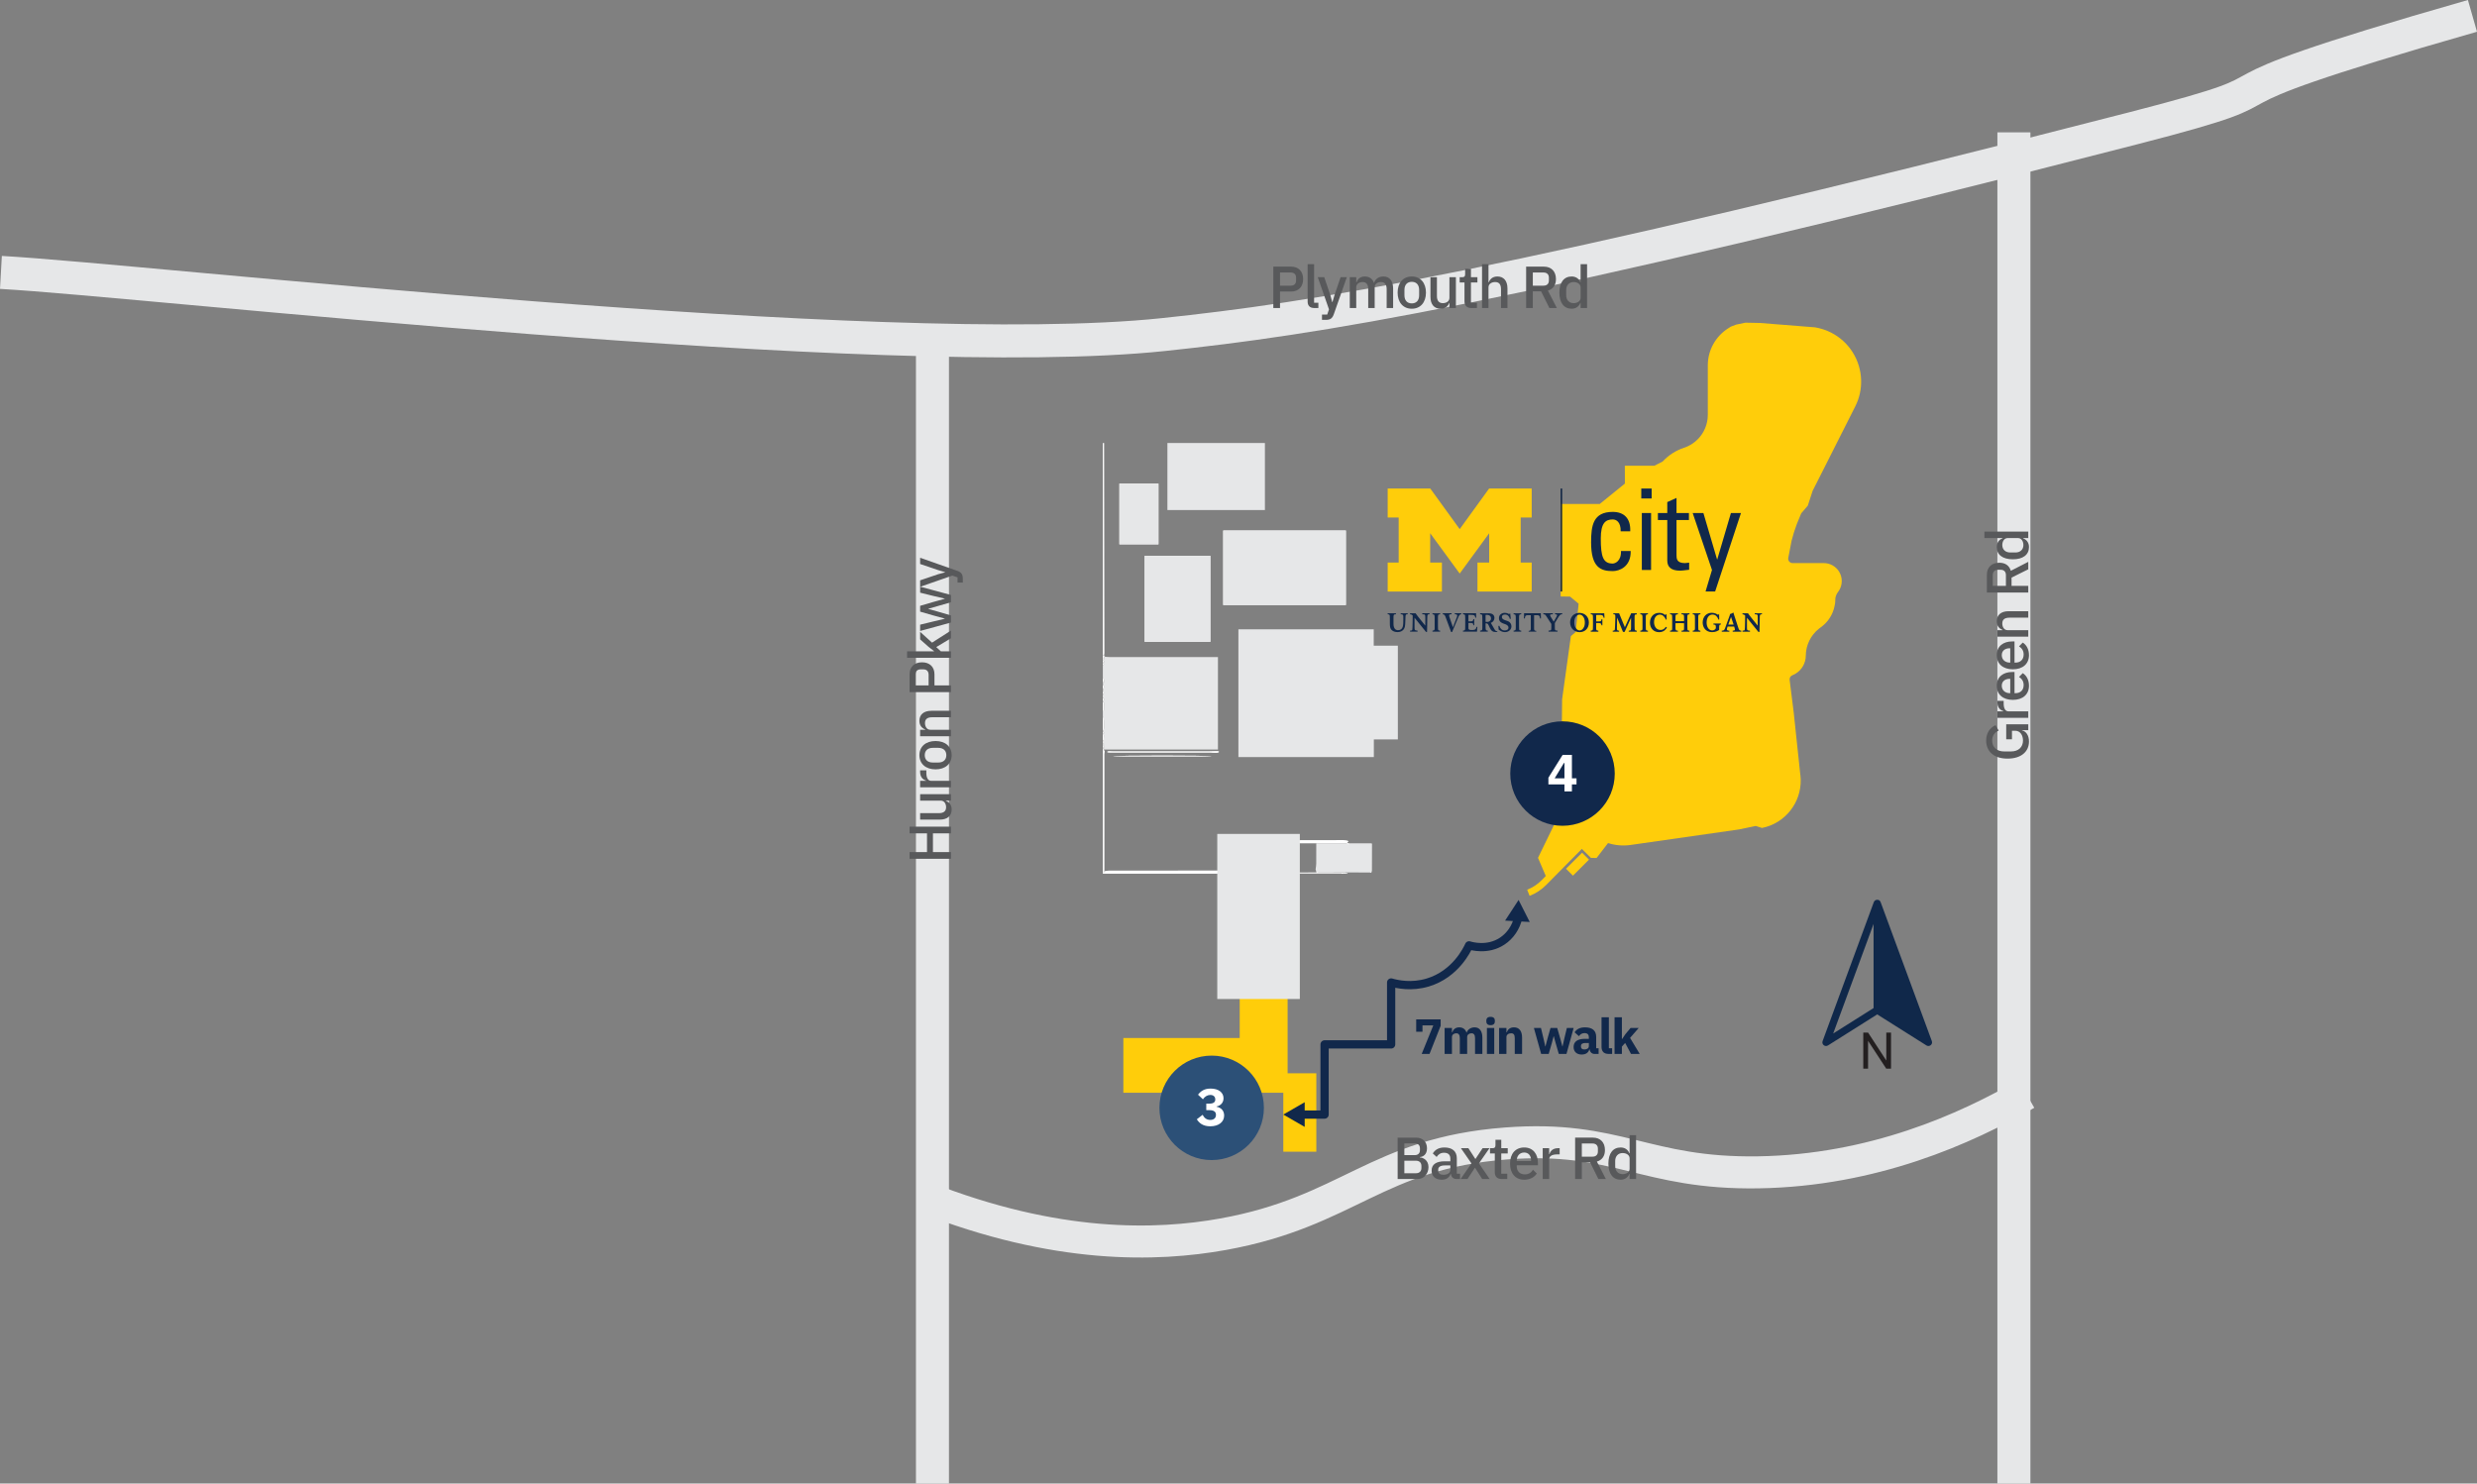 <?xml version="1.0" encoding="UTF-8"?>
<svg xmlns="http://www.w3.org/2000/svg" id="Layer_2" data-name="Layer 2" viewBox="0 0 2004.423 1200.659">
  <rect x="0" y="0" width="2004.423" height="1200.659" fill="#808080" stroke="none"/>
  <g id="Layer_1-2" data-name="Layer 1">
    <g>
      <g>
        <rect x="741.199" y="264.081" width="26.721" height="936.578" style="fill: #e6e7e8;"></rect>
        <rect x="1616.316" y="107.094" width="26.721" height="1093.565" style="fill: #e6e7e8;"></rect>
        <path d="m.749,220.473c120.183,6.75,713.754,74.359,940.858,50.289,118.657-12.576,274.577-35.597,784.933-167.007,162.571-41.86,8.297-14.858,274.209-90.909" style="fill: none; stroke: #e6e7e8; stroke-miterlimit: 10; stroke-width: 26.721px;"></path>
        <path d="m747.879,968.851c107.067,42.218,188.173,39.7,241.796,30.061,101.528-18.249,123.886-65.5,229.235-73.483,90.141-6.831,111.93,24.872,204.113,23.381,92.529-1.497,167.441-35.006,216.674-63.463" style="fill: none; stroke: #e6e7e8; stroke-miterlimit: 10; stroke-width: 25.909px;"></path>
        <polygon points="909.041 884.4 1041.949 884.4 1041.949 734.878 1003.184 734.878 1003.184 840.097 909.041 840.097 909.041 884.4" style="fill: #ffcd0a;"></polygon>
        <rect x="1038.471" y="868.646" width="26.721" height="63.463" style="fill: #ffcd0a;"></rect>
        <g>
          <path d="m1089.111,429.362h-99.263v60.321h99.263v-60.321Zm-162.833,90.074h53.177v-69.59h-53.177v69.59Zm11.158-78.909v-49.109h-31.615v49.109h31.615Zm48.905,168.134c.006-.127.012-.255.017-.382-.435-.111-.871-.324-1.304-.316-2.443.044-4.885.208-7.328.21-25.656.017-51.312.012-76.968.004-1.017-0-2.034-.14-3.051-.136-.541.002-1.081.176-1.621.272l.019.468c.544.057,1.087.164,1.631.164,27.321.008,54.642.006,81.962.016.716 0,1.437.232,2.145.186,1.504-.097,3.099.412,4.497-.485Zm-85.59,3.453h79.657c-1.154-.8-78.485-.803-79.657,0Z" style="fill: #fff;"></path>
          <path d="m1131.158,598.443h-19.424v14.281h-109.602v-103.403h109.511v13.254h19.514v75.868Z" style="fill: #e6e7e8;"></path>
          <path d="m894.209,531.578c1.323.075,2.646.214,3.969.215,28.646.013,57.291.01,85.937.01h1.473v74.775c-.203.02-.443.065-.683.065-30.396.003-60.792.002-91.188 0-.17-0-.34-.019-.511-.029-.077-.157-.154-.314-.231-.471-0.0 0.0 0-.004 0-.004-.008-.077-.016-.154-.025-.231.161-.09.465-.185.462-.271-.033-1.022-.111-2.043-.18-3.056-.003-.187-.003-.382-.003-.578-.049-.857-.097-1.714-.146-2.57l.032-.036c.075-1.348.188-2.696.201-4.044.004-.407-.274-.816-.424-1.226-.001-.001-.013-.048-.013-.048.764-.662.824-1.299-.069-1.901l-.036-.012-.031-.025c.035-.238.069-.475.104-.713v-.066c.202-.739.553-1.474.575-2.219.057-1.925-.002-3.855-.074-5.78-.035-.925-.18-1.85-.338-2.764-.025-.147-.38-.237-.583-.353,0-1.538,0-3.076,0-4.614,1.094.062.872-.808.899-1.385.081-1.748.111-3.499.095-5.249-.004-.385-.279-.768-.428-1.149.001.003-.059-.082-.059-.082-.064.023-.127.046-.191.069l.032-.025c.11-.203.221-.405.331-.608l.036-.061c.308-.83.585-1.656-.307-2.328l-.092-.054.031-.025c.11-.202.22-.404.33-.606l.037-.061c-.097-.787-.195-1.575-.293-2.362-.001-0-0-.066-0-.066.791-.661.457-1.322-0-1.984-.001-0-0-.067-0-.067-0-.323-0-.646-0-.969v-.066c0-.32.001-.639.001-.959v-.066c.612-1.072.729-2.149.037-3.235l-.036-.031v-.066c-.035-.238-.07-.476-.105-.714-.001 0.0.03-.026.03-.026.094-.159.188-.318.282-.477l.028-.083.099-.053c.59-1.507.217-2.947-.324-4.368-.02-.052-.282-.011-.431-.014,0-3.417,0-6.835,0-10.252.095.019.19.038.285.057.951-.37.669-1.004.351-1.645-0.0 0-.01-.044-.01-.044l.028-.083.033-.009c.44-.761.742-1.511-.182-2.157.159-.242.317-.485.476-.727.001-.427.001-.855.002-1.282.01-.088.021-.176.031-.264.256-.159.511-.318.767-.478Z" style="fill: #e6e7e8;"></path>
          <path d="m1023.576,358.537v54.264h-78.894v-54.264h78.894Z" style="fill: #e6e7e8;"></path>
          <path d="m893.708,705.068c1.296-.171,2.592-.49,3.889-.491,47.5-.026,94.999-.021,142.499-.022.752,0,1.477.102,2.058-.674.198-.265.97-.082,1.475-.14.307-.035.606-.139.908-.211.281,1.021.561,2.043.842,3.064l-.799.012c-.342.171-.683.342-1.025.513h-151.128c0-.256,0-.513,0-.769,1.064.21.874-.834,1.281-1.282Z" style="fill: #fff;"></path>
          <path d="m893.452,358.537c.085,56.661.172,113.322.245,169.982.001.582-.16,1.164-.245,1.745-.342.085-.683.171-1.025.256,0-57.328,0-114.656,0-171.984.342-0.0.683-0,1.025-0Z" style="fill: #fff;"></path>
          <path d="m893.708,705.068c-.406.448-.217,1.491-1.281,1.282,0-33.406,0-66.811,0-100.217.183.003.366.006.548.009.077.157.154.314.23.472.265.492.53.984.782,1.452-.091.822-.268,1.683-.268,2.543-.014,29.538-.012,59.076-.012,88.615v5.845Z" style="fill: #fff;"></path>
          <path d="m1089.15,707.119h-41.752c-.171-.171-.342-.342-.512-.513 0-.157 0-.313 0-.47.512 0,1.024 0,1.537 0.0.343.157.685.449,1.028.45,11.866.024,23.732.024,35.598-0.0.343-.001.685-.293,1.028-.45h1.281c.341.9.681.393,1.022,0,.087-0.0.174-0.0.262-0.0.094.068.189.135.283.203.08-.001.155.017.226.053 0.0.242 0.0.484 0.0.727Z" style="fill: #fff;"></path>
          <path d="m892.428,580.245c.203.116.557.206.583.353.158.914.303,1.838.338,2.764.072,1.926.131,3.856.074,5.78-.022.745-.374,1.48-.576,2.219-.14-.032-.28-.063-.419-.095,0-3.674,0-7.348,0-11.021Z" style="fill: #fff;"></path>
          <path d="m892.992,567.847c.15.384.425.766.428,1.152.016,1.749-.013,3.501-.095,5.249-.027.577.196,1.446-.899,1.385v-7.177h.256c.103-.203.206-.406.309-.608Z" style="fill: #fff;"></path>
          <path d="m892.428,530.521c.342-.085.683-.171,1.025-.256h0c-.003.597-.007,1.194-.01,1.791-.01.088-.021.176-.031.264-.521.427-.755.854-.002,1.282-.159.242-.317.485-.477.723-.169-.246-.337-.487-.504-.728,0-1.025,0-2.05,0-3.076Z" style="fill: #fff;"></path>
          <path d="m892.894,594.129c.149.408.427.818.423,1.225-.012,1.349-.126,2.696-.202,4.045-.145-.062-.288-.124-.431-.186h-.256c0-1.709,0-3.417,0-5.126.155.014.311.028.466.043Z" style="fill: #fff;"></path>
          <path d="m892.428,533.597c.167.241.335.482.504.728.926.651.624,1.4.184,2.161-.23-.194-.458-.389-.687-.583,0-.769,0-1.538,0-2.307Z" style="fill: #fff;"></path>
          <path d="m893.236,602.573c.066,1.021.145,2.042.177,3.064.003.085-.301.18-.462.271-.004-.352-.007-.704-.011-1.056-.171-.256-.341-.513-.512-.769,0-.171,0-.342,0-.513.085-.085.171-.171.256-.256.184-.247.368-.494.552-.741Z" style="fill: #fff;"></path>
          <path d="m892.428,548.463c.149.003.412-.038.431.014.541,1.421.914,2.861.329,4.36-.165-.267-.334-.526-.504-.785-.085-.171-.171-.342-.256-.513,0-.085,0-.171,0-.256v-.769c0-.683,0-1.367,0-2.05Z" style="fill: #fff;"></path>
          <path d="m892.835,564.815c.892.671.615,1.498.306,2.329-.071-.021-.141-.043-.211-.065-.009.056-.017.113-.026.169.067-.015.135-.03.202-.044-.11.203-.221.405-.333.608-.116-.127-.231-.254-.346-.382,0-.854,0-1.709,0-2.563.136-.017.272-.035.408-.052Z" style="fill: #fff;"></path>
          <path d="m1046.885,706.136c-0.0.157-0.0.313-0.0.47v.513h-1.281c-.004-.181-.007-.363-.011-.544.431-.146.861-.292,1.292-.439Z" style="fill: #fff;"></path>
          <path d="m892.885,554.293c.692,1.087.575,2.164-.038,3.235-.141-.032-.28-.063-.42-.095,0-.94,0-1.88,0-2.819.153-.107.305-.214.458-.321Z" style="fill: #fff;"></path>
          <path d="m1089.15,707.119c-0-.242-0-.484-0-.727.161-.018.322-.036.482-.054.352.26.703.52,1.055.781h-1.537Z" style="fill: #fff;"></path>
          <path d="m892.849,561.706c.097.787.195,1.575.29,2.364-.071-.021-.14-.043-.21-.065-.009.056-.018.111-.027.167.067-.014.134-.028.201-.042-.11.202-.22.404-.331.607-.116-.127-.231-.255-.346-.382,0-.854,0-1.709,0-2.563.141-.028.281-.057.422-.085Z" style="fill: #fff;"></path>
          <path d="m892.849,559.656c.456.661.79,1.323-.002,1.983-.14-.035-.28-.07-.419-.104,0-.598,0-1.196,0-1.794.14-.028.281-.056.421-.085Z" style="fill: #fff;"></path>
          <path d="m1045.593,706.575c.004.181.007.363.011.544h-1.281c.085-.171.171-.342.256-.513l.799-.012.108.002.106-.022Z" style="fill: #fff;"></path>
          <path d="m892.428,604.082c.171.256.341.513.512.769-.085.256-.171.513-.256.769h-.256c0-.513,0-1.025,0-1.538Z" style="fill: #fff;"></path>
          <path d="m892.684,603.313c-.085.085-.171.171-.256.256,0-.683,0-1.367,0-2.05h.256c0,.598 0,1.196 0,1.794Z" style="fill: #fff;"></path>
          <path d="m893.084,599.433c.049.857.097,1.714.143,2.561-.183-.25-.363-.491-.543-.732-.085-.171-.171-.342-.256-.513,0-.171,0-.342,0-.513.219-.268.438-.536.656-.804Z" style="fill: #fff;"></path>
          <path d="m1044.58,706.606c-.085.171-.171.342-.256.513h-.768c.342-.171.683-.342,1.025-.513Z" style="fill: #fff;"></path>
          <path d="m893.065,536.622c.317.641.6,1.275-.342,1.637-.092-.193-.194-.377-.295-.561,0-.342,0-.683,0-1.025.212-.017.425-.034.637-.05Z" style="fill: #fff;"></path>
          <path d="m892.811,592.178c.894.602.834,1.239.068,1.9-.151-.255-.301-.508-.451-.761,0-.085,0-.171,0-.256.128-.294.256-.589.384-.883Z" style="fill: #fff;"></path>
          <path d="m893.084,599.433c-.219.268-.438.536-.656.804,0-.256,0-.513,0-.769.085-.085.171-.171.256-.256.143.062.286.124.431.186.001-.001-.031.035-.031.035Z" style="fill: #fff;"></path>
          <path d="m1046.885,707.119v-.513c.171.171.342.342.512.513h-.512Z" style="fill: #fff;"></path>
          <path d="m892.428,593.317c.15.253.3.506.451.761.001.002.013.048.014.05-.154-.013-.31-.027-.465-.041,0-.256,0-.513,0-.769Z" style="fill: #fff;"></path>
          <path d="m892.684,568.455h-.256c0-.256,0-.513,0-.769.105.05.21.1.316.15.064-.023.127-.046.191-.068-.084.23-.167.458-.25.686Z" style="fill: #fff;"></path>
          <path d="m892.848,557.595c-0.0.32-.001.639-.002.959-.14-.032-.28-.063-.419-.095,0-.256,0-.513,0-.769.14-.032.281-.063.421-.095Z" style="fill: #fff;"></path>
          <path d="m892.847,558.62c0.0.323 0.0.646-.001.968-.14-.035-.28-.07-.419-.104,0-.256,0-.513,0-.769.14-.032.28-.063.42-.095Z" style="fill: #fff;"></path>
          <path d="m892.847,591.428c-.035.238-.069.475-.105.713-.106.05-.21.101-.315.151,0-.256,0-.513,0-.769.14-.032.28-.063.42-.095Z" style="fill: #fff;"></path>
          <path d="m892.745,553.482c.035.238.07.476.103.714-.141-.032-.281-.063-.42-.095,0-.256,0-.513,0-.769.106.05.211.1.317.15Z" style="fill: #fff;"></path>
          <path d="m892.428,600.75c.085.171.171.342.256.513,0,.085,0,.171,0,.256h-.256c0-.256,0-.513,0-.769Z" style="fill: #fff;"></path>
          <path d="m892.684,552.051c.169.259.339.519.504.785-.004.008-.104.061-.105.061-.134-.111-.266-.222-.399-.333h0c-.085-.085-.171-.171-.256-.256,0-.085,0-.171,0-.256h.256Z" style="fill: #fff;"></path>
          <path d="m892.428,537.698c.102.184.203.368.295.561-.105-.011-.2-.03-.295-.049,0-.171,0-.342,0-.513Z" style="fill: #fff;"></path>
          <path d="m892.428,553.076v-.513h.256c.124.139.248.277.372.416-.094.159-.188.318-.283.477-.116-.127-.231-.253-.345-.38Z" style="fill: #fff;"></path>
          <path d="m892.811,592.178c-.128.294-.256.589-.384.883,0-.171,0-.342,0-.513.116-.127.232-.255.347-.382l.036.012Z" style="fill: #fff;"></path>
          <path d="m892.428,535.904c.229.194.458.388.687.583.001 0-.033.009-.033.009-.133-.112-.266-.224-.398-.335h-.256c0-.085,0-.171,0-.256Z" style="fill: #fff;"></path>
          <path d="m892.428,536.16h.256c.124.139.247.279.371.418,0,0,.009.044.01.044-.212.017-.424.034-.637.05,0-.171,0-.342,0-.513Z" style="fill: #fff;"></path>
          <path d="m892.684,552.051h-.256c0-.171,0-.342,0-.513.085.171.171.342.256.513Z" style="fill: #fff;"></path>
          <path d="m892.428,605.62h.256c.097.173.195.346.292.518,0,0-.001.004-0.0.004-.182-.003-.365-.006-.548-.01,0-.171,0-.342,0-.513Z" style="fill: #fff;"></path>
          <path d="m892.684,552.564h-.256c0-.085,0-.171,0-.256.085.085.171.171.256.256Z" style="fill: #fff;"></path>
          <path d="m892.847,591.428c-.14.032-.28.063-.42.095,0-.085,0-.171,0-.256.139.032.278.063.419.095.001-0.0.001.066.001.066Z" style="fill: #fff;"></path>
          <path d="m892.428,561.535c.139.035.279.069.419.104.001 0.0 0.0.066.001.067-.14.029-.28.057-.421.085,0-.085,0-.171,0-.256Z" style="fill: #fff;"></path>
          <path d="m892.775,592.166c-.116.127-.232.255-.347.382,0-.085,0-.171,0-.256.105-.05.209-.101.315-.151.001 0.0.032.025.032.025Z" style="fill: #fff;"></path>
          <path d="m892.835,564.815c-.136.017-.272.035-.408.052,0-.085,0-.171,0-.256.105.05.211.1.316.151l.092.054Z" style="fill: #fff;"></path>
          <path d="m892.428,553.076c.115.127.23.254.345.38.001-0-.03.026-.029.026-.105-.05-.211-.1-.316-.15,0-.085,0-.171,0-.256Z" style="fill: #fff;"></path>
          <path d="m892.428,559.484c.139.035.279.07.419.104.001 0.0 0.0.067.001.067-.139.029-.28.057-.42.085,0-.085,0-.171,0-.256Z" style="fill: #fff;"></path>
          <path d="m892.743,567.837c-.105-.05-.21-.1-.316-.15,0-.085,0-.171,0-.256.115.127.23.255.346.382.001-0-.031.025-.031.025Z" style="fill: #fff;"></path>
          <path d="m892.847,558.62c-.14.032-.28.063-.42.095,0-.085,0-.171,0-.256.139.032.278.063.419.095.001-0.0.001.066.001.066Z" style="fill: #fff;"></path>
          <path d="m892.684,599.212c-.085.085-.171.171-.256.256,0-.085,0-.171,0-.256h.256Z" style="fill: #fff;"></path>
          <path d="m892.848,557.595c-.14.032-.281.063-.421.095,0-.085,0-.171,0-.256.14.032.279.064.42.095.001-0.0.001.066.001.066Z" style="fill: #fff;"></path>
          <path d="m892.885,554.293c-.153.107-.305.214-.458.321,0-.085,0-.171,0-.256.14-.032.281-.063.421-.095l.036.031Z" style="fill: #fff;"></path>
          <path d="m892.849,554.263c-.14.032-.281.063-.421.095,0-.085,0-.171,0-.256.14.032.28.063.42.095.001-0.0.001.066.001.066Z" style="fill: #fff;"></path>
          <path d="m892.743,564.761c-.105-.05-.211-.1-.316-.151,0-.085,0-.171,0-.256.115.127.23.255.346.382.001-0-.03.025-.03.025Z" style="fill: #fff;"></path>
          <path d="m1089.111,429.362v60.321h-99.263v-60.321h99.263Z" style="fill: #e6e7e8;"></path>
          <path d="m926.278,519.437v-69.59h53.177v69.59h-53.177Z" style="fill: #e6e7e8;"></path>
          <path d="m937.436,440.528h-31.615v-49.109h31.615v49.109Z" style="fill: #e6e7e8;"></path>
          <path d="m1065.634,706.575l-.106.022-.108-.002c-.281-1.021-.561-2.043-.842-3.064.024-.082.048-.164.073-.246.161-1.43.444-2.859.46-4.29.056-5.124.021-10.249.025-15.374 0-.364.038-.728.058-1.107,14.843,0,29.566-.001,44.289.011.258 0.0.516.16.774.246-.014,7.285-.017,14.57-.066,21.854-.004.573-.338,1.143-.519,1.714-.161.018-.322.036-.482.054-.071-.036-.146-.054-.226-.053-.094-.068-.189-.135-.283-.203-.087 0-.174 0-.262 0-.341-0-.681,0-1.022,0h-1.281c-4.978-.014-9.956-.042-14.933-.04-7.574.003-15.147.025-22.721.04-.512-0-1.024-0-1.537-0-.431.146-.861.292-1.292.439Z" style="fill: #e6e7e8;"></path>
          <path d="m1090.217,682.769c-.258-.085-.516-.245-.774-.246-14.723-.012-29.446-.011-44.289-.011-.021.379-.058.743-.058,1.107-.004,5.125.032,10.25-.025,15.374-.016,1.432-.299,2.86-.46,4.29-.179-.393-.518-.788-.513-1.179.042-3.619.196-7.237.209-10.856.009-2.508-.118-5.019-.258-7.524-.046-.83-.379-1.64-.474-2.471-.096-.836.333-1.179,1.181-.958.323.084.669.156.998.134,2.195-.145,4.388-.447,6.582-.458,10.669-.049,21.339.008,32.009-.05,1.893-.01,3.771-.068,5.632.298.416.082.803.317,1.337.537-.388.485-.635.795-1.105,1.382.566.314,1.119.621,1.671.928-.121.148-.242.295-.364.443-.432-.247-.864-.494-1.296-.741Z" style="fill: #fff;"></path>
          <path d="m986.342,608.662c-1.398.898-2.993.388-4.497.485-.708.046-1.43-.186-2.145-.186-27.321-.011-54.642-.008-81.962-.016-.544-0-1.087-.107-1.631-.164l-.019-.468c.54-.096,1.08-.27,1.621-.272,1.017-.005,2.034.136,3.051.136,25.656.009,51.312.013,76.968-.004,2.443-.002,4.885-.166,7.328-.21.433-.008.869.205,1.304.316-.006.127-.012.255-.017.382Z" style="fill: #fff;"></path>
          <path d="m900.751,612.115c1.171-.803,78.503-.8,79.657,0h-79.657Z" style="fill: #fff;"></path>
          <path d="m893.442,532.056c.003-.597.007-1.194.01-1.791.252.438.504.876.757,1.313-.256.159-.511.318-.767.478Z" style="fill: #fff;"></path>
          <path d="m893.409,533.602c-.753-.429-.519-.856.002-1.282-.001.427-.001.855-.002,1.282Z" style="fill: #fff;"></path>
          <path d="m892.684,601.519c0-.085,0-.171,0-.256.18.241.36.482.543.732.003.204.003.399.006.586-.181.238-.365.485-.549.732,0-.598,0-1.196-0-1.794Z" style="fill: #fff;"></path>
          <path d="m892.976,606.138c-.097-.173-.195-.346-.292-.518.085-.256.171-.513.256-.769.004.352.007.704.011,1.056.009.077.017.154.025.231Z" style="fill: #fff;"></path>
          <path d="m893.056,552.98c-.124-.139-.248-.277-.372-.416.133.111.266.222.399.333.001-0-.027.083-.027.083Z" style="fill: #fff;"></path>
          <path d="m892.684,568.455c.083-.228.167-.457.25-.686 0-.001.06.083.059.08-.104.2-.207.403-.31.606Z" style="fill: #fff;"></path>
          <path d="m893.106,567.203c-.067.015-.135.03-.202.044.009-.056.017-.113.026-.169.07.022.14.044.211.065.002-.001-.035.06-.035.06Z" style="fill: #fff;"></path>
          <path d="m893.055,536.578c-.124-.139-.247-.279-.371-.418.132.112.265.224.398.335.001-0-.027.083-.027.083Z" style="fill: #fff;"></path>
          <path d="m893.105,564.13c-.067.014-.134.028-.201.042.009-.056.018-.111.027-.167.069.022.139.044.21.065.002-.001-.035.06-.035.06Z" style="fill: #fff;"></path>
          <path d="m1048.422,706.136c7.574-.014,15.147-.037,22.721-.04,4.978-.002,9.956.026,14.933.04-.343.157-.685.449-1.028.45-11.866.024-23.732.024-35.598 0-.343-.001-.685-.293-1.028-.45Z" style="fill: #fff;"></path>
          <path d="m1087.356,706.136c.341,0,.681-0,1.022-0-.341.393-.681.9-1.022 0Z" style="fill: #fff;"></path>
          <path d="m1088.64,706.136c.094.068.189.135.283.203-.094-.068-.189-.135-.283-.203Z" style="fill: #fff;"></path>
        </g>
        <g>
          <path d="m1481.594,269.105c-1.01-.509-2.037-.979-3.079-1.409-1.37-.565-2.776-1.034-4.193-1.459-1.822-.546-3.673-1.002-5.555-1.312l-44.669-3.544-11.692-.229-7.501,1.57-4.221,1.612-.002.001v0c-.719.387-1.37.861-2.055,1.293-10.278,6.467-16.644,17.729-16.644,29.986v40.135c0,7.591-3.05,14.644-8.155,19.789-3.063,3.087-6.866,5.487-11.195,6.904-3.203,1.048-6.24,2.504-9.063,4.296-2.991,1.898-5.741,4.175-8.153,6.81l-6.701,3.394h-23.878v.001h0l.021,7.218.023,7.218-20.326,16.493h-31.702v54.531h-.099v.022h-.007v.001h0l.196,20.278.082.001v.04l7.517.117,6.886,5.712-.266,2.96-2.166,20.02-3.055,2.639-.763.66-1.774,12.79-5.322,38.37-.749,74.86h0v.001l2.019.003c-.09,1.591-.101,3.184-.033,4.774.067,1.59.212,3.177.437,4.755l.041-.005.129.004-21.349,43.888,6.294,14.694-3.41,3.449v-.001c-3.281,3.318-7.218,5.914-11.562,7.621l-.047.109,1.889,4.807.109.048c5.035-1.979,9.6-4.989,13.405-8.837l28.805-29.131.553.546,6.832,6.754,4.552.029,9.251-12.053c5.888,1.884,12.128,2.407,18.247,1.531l87.768-12.569,13.54-2.808,5.056,1.618c18.783-3.795,31.849-20.565,31.314-39.361-.034-1.253-.13-2.515-.29-3.783l-.054-.021-.819-7.747-.404-3.83-.39-3.868-.01.112-3.683-34.817-2.006-16.016-1.311-10.482c-.223-1.653.734-3.241,2.3-3.813.908-.362,1.774-.796,2.6-1.299,5.053-3.092,8.148-8.573,8.182-14.498.049-8.488,3.939-16.499,10.575-21.792l1.324-.995c1.386-.974,2.68-2.077,3.872-3.286,1.942-1.973,3.583-4.217,4.873-6.657.429-.813.82-1.649,1.169-2.503.661-1.611,1.112-3.29,1.468-4.992.152-.729.331-1.452.426-2.192.152-1.196.227-2.399.227-3.602l-.01-.443c.263-1.753.943-3.417,1.978-4.855l.926-1.292c1.483-2.331,2.27-5.035,2.27-7.801,0-2.759-.788-5.465-2.27-7.794-2.667-4.193-7.289-6.733-12.258-6.732h-25.265c-.157,0-.313-.011-.466-.033-.972-.13-1.801-.641-2.353-1.362-.553-.721-.829-1.654-.7-2.626l2.74-14.214c1.178-4.642,2.619-9.214,4.324-13.688h0v-.001l-.002.001,3.462-8.361,5.296-6.181,3.94-12.062,9.238-18.248,25.235-50.024c3.462-6.865,4.981-14.2,4.762-21.38-.479-15.796-9.37-30.84-24.475-38.46Z" style="fill: #ffcd0a;"></path>
          <rect x="1267.353" y="695.451" width="18.368" height="7.93" transform="translate(-120.658 1107.553) rotate(-45.002)" style="fill: #ffcd0a;"></rect>
        </g>
        <g>
          <circle cx="980.492" cy="896.614" r="42.275" style="fill: #2c5077;"></circle>
          <path d="m978.884,893.196c3.128,0,4.527-1.353,4.527-3.174v-.294c0-2.115-1.481-3.555-3.977-3.555-2.367,0-4.523,1.27-6.004,3.513l-3.972-3.724c2.239-2.917,5.115-4.945,10.188-4.945,6.344,0,10.444,3.087,10.444,7.821,0,3.766-2.578,6.091-5.624,6.637v.257c3.509.633,6.132,3.046,6.132,7.105,0,5.284-4.523,8.71-11.206,8.71-6.004,0-9.008-2.665-10.912-5.669l4.697-3.633c1.266,2.408,3.046,4.142,6.215,4.142,2.876,0,4.568-1.564,4.568-4.018v-.252c0-2.412-1.949-3.637-5.16-3.637h-2.665v-5.284h2.748Z" style="fill: #fff;"></path>
        </g>
        <g>
          <circle cx="1264.404" cy="626.062" r="42.275" style="fill: #11284b;"></circle>
          <path d="m1265.973,640.486v-5.665h-12.981v-5.412l11.499-18.439h7.527v18.944h3.72v4.908h-3.72v5.665h-6.046Zm-7.908-10.573h7.908v-12.389h-.422l-7.486,12.389Z" style="fill: #fff;"></path>
        </g>
        <g>
          <path d="m1030.385,249.29v-33.485h14.392c6.141,0,9.741,3.981,9.741,10.072,0,6.095-3.6,10.076-9.741,10.076h-8.971v13.337h-5.421Zm5.421-18.087h8.636c2.735,0,4.366-1.486,4.366-4.175v-2.301c0-2.686-1.63-4.175-4.366-4.175h-8.636v10.651Z" style="fill: #58595b;"></path>
          <path d="m1063.485,249.29c-3.55,0-5.326-1.966-5.326-5.181v-30.319h5.23v31.229h3.455v4.27h-3.36Z" style="fill: #58595b;"></path>
          <path d="m1084.833,224.342h5.036l-10.506,29.889c-1.2,3.36-2.686,4.655-6.571,4.655h-3.025v-4.27h4.225l1.436-4.221-9.066-26.053h5.23l4.99,14.682,1.436,5.421h.24l1.585-5.421,4.99-14.682Z" style="fill: #58595b;"></path>
          <path d="m1092.261,249.29v-24.948h5.23v4.126h.24c1.006-2.59,2.88-4.701,6.67-4.701,3.356,0,6.186,1.63,7.386,5.086h.145c.91-2.781,3.501-5.086,7.531-5.086,4.941,0,7.866,3.55,7.866,9.691v15.832h-5.226v-15.207c0-3.84-1.44-5.806-4.606-5.806-2.64,0-5.086,1.39-5.086,4.27v16.742h-5.23v-15.207c0-3.886-1.486-5.806-4.556-5.806-2.59,0-5.135,1.39-5.135,4.27v16.742h-5.23Z" style="fill: #58595b;"></path>
          <path d="m1130.975,236.818c0-7.966,4.506-13.051,11.462-13.051,6.96,0,11.466,5.086,11.466,13.051,0,7.961-4.506,13.047-11.466,13.047-6.956,0-11.462-5.086-11.462-13.047Zm17.413,2.11v-4.221c0-4.415-2.4-6.621-5.95-6.621-3.546,0-5.946,2.206-5.946,6.621v4.221c0,4.411,2.4,6.621,5.946,6.621,3.55,0,5.95-2.21,5.95-6.621Z" style="fill: #58595b;"></path>
          <path d="m1172.897,245.164h-.19c-.91,2.446-2.88,4.701-7.006,4.701-5.131,0-8.156-3.501-8.156-9.641v-15.882h5.23v15.207c0,3.79,1.585,5.806,4.796,5.806,2.69,0,5.326-1.39,5.326-4.316v-16.697h5.23v24.948h-5.23v-4.126Z" style="fill: #58595b;"></path>
          <path d="m1190.6,249.29c-3.6,0-5.516-2.015-5.516-5.421v-15.257h-3.89v-4.27h2.115c1.726,0,2.301-.72,2.301-2.446v-4.366h4.701v6.811h5.23v4.27h-5.23v16.407h4.846v4.27h-4.556Z" style="fill: #58595b;"></path>
          <path d="m1199.277,213.79h5.23v14.677h.24c1.055-2.686,3.166-4.701,7.006-4.701,5.086,0,8.106,3.55,8.106,9.691v15.832h-5.23v-15.207c0-3.84-1.486-5.806-4.701-5.806-2.735,0-5.421,1.39-5.421,4.27v16.742h-5.23v-35.5Z" style="fill: #58595b;"></path>
          <path d="m1240.388,249.29h-5.421v-33.485h14.442c5.996,0,9.691,3.886,9.691,10.072,0,4.75-2.255,8.061-6.526,9.306l7.246,14.106h-6.046l-6.716-13.527h-6.67v13.527Zm8.636-18.087c2.735,0,4.366-1.486,4.366-4.175v-2.301c0-2.686-1.63-4.175-4.366-4.175h-8.636v10.651h8.636Z" style="fill: #58595b;"></path>
          <path d="m1279.049,245.164h-.236c-1.059,2.926-3.695,4.701-7.006,4.701-6.286,0-9.931-4.846-9.931-13.047,0-8.206,3.646-13.051,9.931-13.051,3.31,0,5.946,1.73,7.006,4.701h.236v-14.677h5.23v35.5h-5.23v-4.126Zm0-4.08v-8.537c0-2.545-2.491-4.27-5.661-4.27-3.596,0-5.996,2.541-5.996,6.381v4.316c0,3.84,2.4,6.381,5.996,6.381,3.17,0,5.661-1.726,5.661-4.27Z" style="fill: #58595b;"></path>
        </g>
        <g>
          <path d="m1131,920.726h14.826c5.516,0,8.921,3.406,8.921,8.632,0,5.04-3.07,6.861-5.806,7.101v.29c2.735.095,7.006,2.206,7.006,7.821,0,5.421-3.695,9.641-8.636,9.641h-16.312v-33.485Zm5.421,14.152h8.396c2.64,0,4.221-1.44,4.221-3.985v-1.535c0-2.541-1.581-3.981-4.221-3.981h-8.396v9.501Zm0,14.677h9.306c2.785,0,4.51-1.535,4.51-4.266v-1.635c0-2.731-1.726-4.266-4.51-4.266h-9.306v10.167Z" style="fill: #58595b;"></path>
          <path d="m1178.591,954.21c-2.735,0-4.175-1.726-4.51-4.175h-.24c-.96,3.12-3.646,4.75-7.291,4.75-5.135,0-8.061-2.926-8.061-7.436,0-4.941,3.691-7.486,10.651-7.486h4.506v-2.11c0-3.021-1.63-4.796-5.131-4.796-2.926,0-4.701,1.44-5.95,3.406l-3.116-2.83c1.63-2.781,4.556-4.846,9.401-4.846,6.43,0,10.026,3.166,10.026,8.731v12.522h2.64v4.27h-2.926Zm-4.945-7.386v-3.6h-4.411c-3.646,0-5.421,1.2-5.421,3.36v.861c0,2.21,1.63,3.36,4.221,3.36,3.215,0,5.611-1.535,5.611-3.981Z" style="fill: #58595b;"></path>
          <path d="m1190.724,941.594l-8.541-12.331h6.046l5.611,8.686h.145l5.756-8.686h5.566l-8.541,12.282,8.686,12.666h-6.046l-5.756-9.066h-.145l-5.996,9.066h-5.566l8.781-12.617Z" style="fill: #58595b;"></path>
          <path d="m1215.138,954.21c-3.6,0-5.516-2.015-5.516-5.421v-15.257h-3.89v-4.27h2.115c1.726,0,2.301-.72,2.301-2.446v-4.366h4.701v6.811h5.23v4.27h-5.23v16.407h4.846v4.27h-4.556Z" style="fill: #58595b;"></path>
          <path d="m1221.949,941.739c0-7.966,4.366-13.051,11.462-13.051,7.341,0,11.086,5.516,11.086,12.426v1.966h-17.127v.815c0,3.84,2.35,6.575,6.571,6.575,3.07,0,5.131-1.44,6.571-3.745l3.07,3.025c-1.87,3.021-5.516,5.036-10.171,5.036-7.097,0-11.462-5.086-11.462-13.047Zm5.421-2.45v.339h11.607v-.48c0-3.84-2.11-6.381-5.566-6.381-3.596,0-6.041,2.686-6.041,6.521Z" style="fill: #58595b;"></path>
          <path d="m1248.378,954.21v-24.948h5.23v4.8h.24c.72-2.545,2.88-4.8,6.861-4.8h1.39v5.04h-2.061c-4.126,0-6.43,1.39-6.43,3.981v15.927h-5.23Z" style="fill: #58595b;"></path>
          <path d="m1280.038,954.21h-5.421v-33.485h14.442c5.996,0,9.691,3.886,9.691,10.072,0,4.75-2.255,8.061-6.526,9.306l7.246,14.106h-6.046l-6.716-13.527h-6.67v13.527Zm8.636-18.087c2.735,0,4.366-1.486,4.366-4.175v-2.301c0-2.686-1.63-4.175-4.366-4.175h-8.636v10.651h8.636Z" style="fill: #58595b;"></path>
          <path d="m1318.699,950.085h-.236c-1.059,2.926-3.695,4.701-7.006,4.701-6.286,0-9.931-4.846-9.931-13.047,0-8.206,3.646-13.051,9.931-13.051,3.31,0,5.946,1.73,7.006,4.701h.236v-14.677h5.23v35.5h-5.23v-4.126Zm0-4.08v-8.537c0-2.545-2.491-4.27-5.661-4.27-3.596,0-5.996,2.541-5.996,6.381v4.316c0,3.84,2.4,6.381,5.996,6.381,3.17,0,5.661-1.726,5.661-4.27Z" style="fill: #58595b;"></path>
        </g>
        <g>
          <path d="m1636.218,590.942v.194c3.215.67,5.661,3.931,5.661,9.017,0,7.966-6.091,13.817-17.317,13.817-11.181,0-17.322-5.851-17.322-14.632,0-5.996,2.83-10.171,7.535-12.472l2.59,4.411c-3.12,1.299-5.28,3.985-5.28,8.061,0,5.28,3.6,8.83,9.741,8.83h5.47c6.141,0,9.737-3.55,9.737-8.83,0-4.221-2.16-7.916-6.331-7.916h-2.59v6.91h-4.655v-12.137h17.847v4.746h-5.086Z" style="fill: #58595b;"></path>
          <path d="m1641.304,580.969h-24.948v-5.23h4.8v-.24c-2.545-.72-4.8-2.88-4.8-6.861v-1.39h5.04v2.061c0,4.126,1.39,6.43,3.981,6.43h15.927v5.23Z" style="fill: #58595b;"></path>
          <path d="m1628.832,566.432c-7.966,0-13.051-4.366-13.051-11.462,0-7.341,5.516-11.086,12.426-11.086h1.966v17.127h.815c3.84,0,6.575-2.35,6.575-6.571,0-3.07-1.44-5.131-3.745-6.571l3.025-3.07c3.021,1.87,5.036,5.516,5.036,10.171,0,7.097-5.086,11.462-13.047,11.462Zm-2.45-5.421h.335v-11.607h-.476c-3.84,0-6.381,2.11-6.381,5.566,0,3.596,2.686,6.041,6.521,6.041Z" style="fill: #58595b;"></path>
          <path d="m1628.832,541.683c-7.966,0-13.051-4.366-13.051-11.462,0-7.341,5.516-11.086,12.426-11.086h1.966v17.127h.815c3.84,0,6.575-2.35,6.575-6.571,0-3.07-1.44-5.135-3.745-6.571l3.025-3.07c3.021,1.87,5.036,5.516,5.036,10.171,0,7.097-5.086,11.462-13.047,11.462Zm-2.45-5.421h.335v-11.607h-.476c-3.84,0-6.381,2.11-6.381,5.566,0,3.596,2.686,6.041,6.521,6.041Z" style="fill: #58595b;"></path>
          <path d="m1641.304,515.254h-24.948v-5.23h4.126v-.24c-2.686-1.055-4.701-3.166-4.701-7.006,0-5.086,3.55-8.106,9.691-8.106h15.832v5.23h-15.162c-3.886,0-5.851,1.486-5.851,4.701,0,2.735,1.39,5.421,4.316,5.421h16.697v5.23Z" style="fill: #58595b;"></path>
          <path d="m1641.304,474.143v5.421h-33.485v-14.442c0-5.996,3.886-9.691,10.072-9.691,4.75,0,8.061,2.255,9.306,6.526l14.106-7.246v6.046l-13.527,6.716v6.67h13.527Zm-18.087-8.636c0-2.735-1.486-4.366-4.171-4.366h-2.305c-2.686,0-4.175,1.63-4.175,4.366v8.636h10.651v-8.636Z" style="fill: #58595b;"></path>
          <path d="m1637.178,435.482v.24c2.926,1.055,4.701,3.691,4.701,7.001,0,6.286-4.846,9.931-13.047,9.931-8.206,0-13.051-3.646-13.051-9.931,0-3.31,1.726-5.946,4.701-7.001v-.24h-14.677v-5.23h35.5v5.23h-4.126Zm-4.08,0h-8.537c-2.545,0-4.27,2.491-4.27,5.661,0,3.596,2.541,5.996,6.381,5.996h4.316c3.84,0,6.381-2.4,6.381-5.996,0-3.17-1.726-5.661-4.27-5.661Z" style="fill: #58595b;"></path>
        </g>
        <g>
          <path d="m754.945,674.462v15.162h14.582v5.421h-33.485v-5.421h14.102v-15.162h-14.102v-5.421h33.485v5.421h-14.582Z" style="fill: #58595b;"></path>
          <path d="m765.402,647.988v.19c2.446.91,4.701,2.88,4.701,7.006,0,5.131-3.501,8.156-9.641,8.156h-15.882v-5.23h15.207c3.79,0,5.806-1.585,5.806-4.796,0-2.69-1.39-5.326-4.316-5.326h-16.697v-5.23h24.948v5.23h-4.126Z" style="fill: #58595b;"></path>
          <path d="m769.527,637.196h-24.948v-5.23h4.8v-.24c-2.545-.72-4.8-2.88-4.8-6.861v-1.39h5.04v2.061c0,4.126,1.39,6.43,3.981,6.43h15.927v5.23Z" style="fill: #58595b;"></path>
          <path d="m757.055,622.659c-7.966,0-13.051-4.506-13.051-11.462,0-6.96,5.086-11.466,13.051-11.466,7.961,0,13.047,4.506,13.047,11.466,0,6.956-5.086,11.462-13.047,11.462Zm2.11-17.413h-4.221c-4.415,0-6.621,2.4-6.621,5.95s2.206,5.946,6.621,5.946h4.221c4.411,0,6.621-2.396,6.621-5.946s-2.21-5.95-6.621-5.95Z" style="fill: #58595b;"></path>
          <path d="m769.527,595.849h-24.948v-5.23h4.126v-.24c-2.686-1.055-4.701-3.166-4.701-7.006,0-5.086,3.55-8.106,9.691-8.106h15.832v5.23h-15.162c-3.886,0-5.851,1.486-5.851,4.701,0,2.735,1.39,5.421,4.316,5.421h16.697v5.23Z" style="fill: #58595b;"></path>
          <path d="m769.527,560.159h-33.485v-14.392c0-6.141,3.981-9.741,10.072-9.741,6.095,0,10.076,3.6,10.076,9.741v8.971h13.337v5.421Zm-18.087-5.421v-8.636c0-2.735-1.486-4.366-4.175-4.366h-2.301c-2.686,0-4.175,1.63-4.175,4.366v8.636h10.651Z" style="fill: #58595b;"></path>
          <path d="m734.028,532.389v-5.23h21.778v-.24l-4.461-3.455-6.766-5.996v-6.091l9.646,8.731,15.302-9.786v6.236l-11.897,7.146,3.741,3.455h8.156v5.23h-35.5Z" style="fill: #58595b;"></path>
          <path d="m744.579,510.661v-5.086l10.461-2.545,9.451-2.255v-.145l-9.451-2.59-10.461-3.021v-4.701l10.461-3.07,9.451-2.64v-.145l-9.451-2.206-10.461-2.59v-4.846l24.948,6.716v5.901l-11.371,3.265-7.001,2.015v.095l7.001,1.966,11.371,3.31v5.756l-24.948,6.815Z" style="fill: #58595b;"></path>
          <path d="m744.579,456.449v-5.036l29.889,10.506c3.36,1.2,4.655,2.686,4.655,6.571v3.025h-4.27v-4.225l-4.221-1.436-26.053,9.066v-5.23l14.682-4.99,5.421-1.436v-.24l-5.421-1.585-14.682-4.99Z" style="fill: #58595b;"></path>
        </g>
        <g>
          <path d="m1052.853,902.048h19.02v-56.782h53.858v-50.104c5.134,1.481,16.481,3.958,29.645.002,22.479-6.755,31.907-26.752,33.401-30.061,1.903.59,14.908,4.388,26.721-3.34,6.63-4.337,11.197-11.201,13.044-19.018" style="fill: none; stroke: #11284b; stroke-linecap: round; stroke-linejoin: round; stroke-width: 6.68px;"></path>
          <polygon points="1055.777 912.041 1038.471 902.048 1055.777 892.055 1055.777 912.041" style="fill: #11284b;"></polygon>
          <polygon points="1237.885 746.19 1228.859 728.361 1217.93 745.091 1237.885 746.19" style="fill: #11284b;"></polygon>
        </g>
        <g>
          <path d="m1150.449,852.991l9.381-23.09h-8.739v5.09h-5.09v-9.981h19.8v5.21l-9.017,22.771h-6.335Z" style="fill: #11284b;"></path>
          <path d="m1169.003,852.991v-21.046h5.934v3.567h.24c.761-2.243,2.528-4.047,5.652-4.047,2.888,0,4.97,1.481,5.892,4.25h.12c.761-2.367,3.207-4.25,6.414-4.25,4.051,0,6.294,3.046,6.294,8.338v13.188h-5.93v-12.708c0-2.727-.923-4.01-2.888-4.01-1.763,0-3.488,1.006-3.488,3.087v13.63h-5.93v-12.708c0-2.727-.964-4.01-2.888-4.01-1.726,0-3.488,1.006-3.488,3.087v13.63h-5.934Z" style="fill: #11284b;"></path>
          <path d="m1202.753,826.773v-.881c0-1.684,1.043-2.926,3.447-2.926,2.408,0,3.447,1.241,3.447,2.926v.881c0,1.684-1.039,2.93-3.447,2.93-2.404,0-3.447-1.246-3.447-2.93Zm.48,5.172h5.934v21.046h-5.934v-21.046Z" style="fill: #11284b;"></path>
          <path d="m1213.094,852.991v-21.046h5.934v3.567h.24c.761-2.206,2.528-4.047,5.855-4.047,4.287,0,6.571,3.046,6.571,8.338v13.188h-5.93v-12.708c0-2.686-.761-4.01-2.93-4.01-1.92,0-3.807,1.006-3.807,3.087v13.63h-5.934Z" style="fill: #11284b;"></path>
          <path d="m1241.232,831.946h5.731l2.044,8.499,1.444,6.414h.161l1.684-6.414,2.404-8.499h5.412l2.446,8.499,1.721,6.414h.161l1.444-6.414,2.044-8.499h5.491l-5.814,21.046h-6.211l-2.566-8.901-1.486-5.45h-.12l-1.44,5.45-2.566,8.901h-6.095l-5.892-21.046Z" style="fill: #11284b;"></path>
          <path d="m1290.333,852.991c-2.123,0-3.646-1.444-4.01-3.687h-.24c-.641,2.723-2.967,4.167-6.174,4.167-4.208,0-6.534-2.483-6.534-6.132,0-4.448,3.451-6.575,9.021-6.575h3.327v-1.32c0-2.044-1.001-3.327-3.488-3.327-2.363,0-3.608,1.2-4.527,2.483l-3.53-3.124c1.684-2.487,4.088-4.01,8.499-4.01,5.934,0,8.979,2.727,8.979,7.697v9.219h1.966v4.61h-3.29Zm-4.61-6.372v-2.487h-2.884c-2.288,0-3.488.844-3.488,2.367v.6c0,1.523,1.001,2.243,2.764,2.243,1.966,0,3.608-.799,3.608-2.723Z" style="fill: #11284b;"></path>
          <path d="m1301.878,852.991c-4.051,0-5.897-2.044-5.897-5.772v-23.893h5.934v25.055h2.648v4.61h-2.686Z" style="fill: #11284b;"></path>
          <path d="m1306.521,823.326h5.934v17.52h.24l2.607-3.89,4.208-5.011h6.575l-7.014,8.057,7.817,12.989h-7.055l-4.73-8.901-2.648,2.967v5.934h-5.934v-29.665Z" style="fill: #11284b;"></path>
        </g>
        <rect x="985.029" y="674.918" width="66.803" height="133.606" style="fill: #e6e7e8;"></rect>
      </g>
      <g>
        <path d="m1516.295,730.154l-41.42,112.425c-.98,2.651,1.963,5.035,4.355,3.527l39.842-25.122,39.841,25.122c2.391,1.504,5.329-.876,4.353-3.527l-41.42-112.425c-.52-1.325-1.4-1.927-2.776-1.924-1.376.001-2.355.769-2.775,1.924Zm-.183,17.609l-0,68.094-32.674,20.6,32.674-88.694Z" style="fill: #10284a; fill-rule: evenodd;"></path>
        <path d="m1530.249,864.913h-3.873l-14.706-22.511v22.511h-3.873v-29.21h3.873l14.748,22.61v-22.61h3.832v29.21Z" style="fill: #231f20;"></path>
      </g>
      <g>
        <path d="m1311.454,429.992c.184-7.575-3.557-9.586-6.393-9.586-5.752,0-9.68,2.742-9.68,15.335,0,14.97,1.927,20.355,9.68,20.355,1.73,0,6.937-1.824,6.667-10.134h7.849c.274,12.963-9.406,16.25-14.516,16.25-9.763,0-17.522-2.923-17.522-23.271,0-13.514,1.553-24.647,17.522-24.647,9.225,0,14.606,5.384,14.145,15.698h-7.752" style="fill: #11284b;"></path>
        <path d="m1328.14,395.399h8.4v8.033h-8.4v-8.033Zm.454,19.804h7.485v46.097h-7.485v-46.097Z" style="fill: #11284b;"></path>
        <path d="m1349.177,415.203v-8.851l7.482-3.377v12.228h10.044v5.662h-10.044v28.204c0,2.919,0,6.664,6.851,6.664.545,0,1.734-.184,3.377-.364v5.752c-2.465.18-4.93.725-7.392.725-7.121,0-10.318-2.919-10.318-8.214v-32.767h-7.582v-5.662h7.582" style="fill: #11284b;"></path>
        <polyline points="1389.461 452.723 1389.638 452.723 1400.687 415.206 1408.811 415.206 1387.908 478.732 1380.149 478.732 1385.356 461.303 1369.741 415.206 1378.412 415.206" style="fill: #11284b;"></polyline>
        <rect x="1262.903" y="395.395" width="1.202" height="83.343" style="fill: #0b203f;"></rect>
        <polyline points="1181.208 464.196 1157.336 431.576 1157.336 455.305 1166.825 455.305 1166.825 478.739 1122.929 478.739 1122.929 455.305 1131.827 455.305 1131.827 418.824 1122.929 418.824 1122.929 395.396 1157.416 395.396 1181.208 428.25 1205 395.396 1239.47 395.396 1239.47 418.824 1230.568 418.824 1230.568 455.305 1239.47 455.305 1239.47 478.739 1195.581 478.739 1195.581 455.305 1205.07 455.305 1205.07 431.576" style="fill: #ffcd0a;"></polyline>
        <path d="m1402.114,511.244v-.798c1.019-.067,1.8-.147,1.8-.972l-.174-.889-.444-1.516h-5.254l-.461,1.289c-.107.317-.19.615-.19.922,0,1.059,1.122,1.129,2.027,1.166v.798h-6.142v-.798c1.563-.067,2.067-.381,2.642-1.944l4.032-11.053-.237-.364c1.73-.561,2.211-.825,2.956-1.369.294,1.009.334,1.142.668,2.198l3.307,10.127c.585,1.787.855,2.235,2.438,2.405v.798h-6.968m-1.336-11.954l-2.188,6.176h4.282l-2.094-6.176Zm-51.862,8.648c-.661,1.069-2.245,3.711-6.353,3.711-4.496,0-7.395-3.307-7.395-7.662,0-4.028,2.458-7.993,7.489-7.993,2.649,0,4.052,1.112,4.92,1.79l1.015-.925.08,4.513-.661.127c-.257-.868-.638-1.563-1.61-2.615-.447-.484-1.55-1.46-3.116-1.46-2.696,0-4.806,2.198-4.806,6.062,0,3.27,1.743,6.343,5.184,6.343,2.605,0,3.587-1.449,4.365-2.569l.889.678Zm2.508,3.307v-.798c1.69-.147,1.707-.511,1.707-1.944.023-.521.023-1.056.023-1.58v-6.249c0-.969,0-1.937-.074-2.405-.077-.885-.498-1.005-1.657-1.119v-.798h6.38v.798c-1.246.13-1.713.174-1.857.995-.114.474-.124,1.58-.124,2.472v2.051c1.279.07,2.178.1,3.43.1,1.259,0,2.265-.03,3.531-.1v-2.498c-.017-2.719-.04-2.833-2.071-3.019v-.798h6.46v.798c-1.727.21-1.727.234-1.727,3.063v6.293c0,.578.013,2.468.084,2.909.104.775.551.925,1.643,1.032v.798h-6.46v-.798c1.5-.17,1.9-.21,2.031-1.239.04-.428.04-.995.04-2.071v-2.736c-1.182-.043-2.168-.104-3.39-.104-1.289,0-2.291.037-3.571.104v2.736c.01,3.1.057,3.1,1.981,3.31v.798h-6.38Zm18.381,0v-.798c1.466-.197,1.754-.357,1.777-1.92v-7.933c-.023-3.1-.023-3.187-1.777-3.444v-.798h6.196v.798c-1.75.174-1.75.257-1.75,3.444v6.015c0,.528.023,2.194.067,2.632.097.905.521,1.122,1.683,1.206v.798h-6.196Zm-42.44,0v-.798c1.463-.197,1.757-.357,1.77-1.92v-7.933c-.013-3.1-.013-3.187-1.77-3.444v-.798h6.189v.798c-1.754.174-1.754.257-1.754,3.444v6.015c0,.528.027,2.194.07,2.632.1.905.528,1.122,1.684,1.206v.798h-6.189Zm-9.372,0v-.798c1.86-.127,1.86-.21,1.887-2.973v-7.492l-5.207,11.457h-1.313l-4.786-11.614-.114,8.761c0,1.46.174,1.734,1.757,1.86v.798h-5.167v-.798c1.196-.067,1.67-.23,1.743-1.239.047-.404.11-1.657.13-2.478l.214-6.239c.02-.488.02-1.203.02-1.734,0-1.476-.294-1.583-1.63-1.606v-.798h4.69l4.646,11.31,5.104-11.31h4.533v.882c-1.767.104-1.787.301-1.767,2.615v6.146c0,1.019.017,2.278.077,3.04.09,1.099.514,1.306,1.69,1.413v.798h-6.507Zm92.054,0v-.798c1.226-.067,1.69-.083,1.864-.928.207-.992.271-9.833.294-11.373-.825-.762-1.166-.912-2.158-.995v-.798h4.476c1.246,1.777,1.517,2.171,3.718,4.893l4.155,5.147v-6.667c-.013-2.365-.083-2.492-2.448-2.575v-.798h5.879v.798c-1.637.023-1.774.361-1.797,2.786l-.217,11.503h-.888l-1.333-1.663c-.665-.845-1.346-1.694-2.017-2.515l-5.885-7.258v7.722c0,2.408.16,2.492,2.438,2.722v.798h-6.079Zm-124.293-7.469c0,5.154-3.51,7.856-7.455,7.856-4.342,0-7.726-3.13-7.726-7.873,0-4.075,2.729-7.753,7.515-7.729,4.516.02,7.666,3.227,7.666,7.746m-7.448,6.473c.852-.02,2.034-.438,2.953-1.837,1.052-1.616,1.269-3.1,1.213-5.04-.064-1.914-.598-3.571-1.694-4.74-.474-.511-1.42-1.263-2.662-1.226-1.243,0-2.161.782-2.632,1.303-1.049,1.202-1.536,2.872-1.536,4.79,0,1.941.254,3.424,1.349,5.003.972,1.376,2.164,1.747,3.009,1.747m8.942.174v.822h6.172v-.822c-1.54-.147-1.723-.291-1.777-1.921l.017-4.249h1.643c1.663,0,2.555.157,2.652,1.817h.721v-4.91h-.721c-.077,1.606-.524,1.77-2.331,1.77h-1.964v-5.167c.528-.07.822-.08,1.767-.08,2.923,0,3.854-.01,4.255,2.318h.728l-.234-3.651h-10.929v.798c1.075.114,1.543.174,1.694.868.107.461.12,2.104.12,2.696v5.234c0,.401-.023,2.204-.043,2.555-.047,1.63-.227,1.774-1.77,1.921m-128.071.808v-.808c1.46-.187,1.754-.351,1.774-1.921v-7.93c-.02-3.106-.02-3.193-1.774-3.437v-.805h6.189v.805c-1.75.17-1.75.244-1.75,3.437v6.009c0,.528.017,2.201.06,2.642.107.908.534,1.116,1.69,1.199v.808h-6.189Zm65.64,0v-.808c1.456-.187,1.754-.351,1.77-1.921v-7.93c-.017-3.106-.017-3.193-1.77-3.437v-.805h6.179v.805c-1.757.17-1.757.244-1.757,3.437v6.009c0,.528.027,2.201.067,2.642.11.908.531,1.116,1.69,1.199v.808h-6.179Zm-83.784,0v-.808c1.229-.06,1.69-.084,1.86-.922.214-.999.274-9.833.294-11.373-.822-.761-1.162-.912-2.154-.992v-.805h4.476c1.246,1.77,1.52,2.171,3.718,4.893l4.155,5.15v-6.67c-.02-2.358-.083-2.488-2.448-2.569v-.805h5.862v.805c-1.627.013-1.764.357-1.787,2.782l-.21,11.503h-.882l-1.329-1.67c-.685-.845-1.356-1.687-2.034-2.508l-5.882-7.265v7.726c0,2.402.167,2.485,2.445,2.719v.808h-6.082Zm71.472-4.65l.758-.077c.822,2.425,2.191,3.731,4.426,3.731,1.586,0,2.979-.678,2.979-2.278,0-1.697-1.62-2.358-2.341-2.655-.594-.234-1.226-.428-1.814-.661-1.219-.441-3.531-1.386-3.531-4.282,0-2.779,2.198-4.352,4.75-4.352.992,0,2.154.217,3.424,1.019l.909-.645.488,4.422-.752.144c-.247-.969-.441-1.423-1.029-2.201-.715-.929-1.723-1.366-2.906-1.366-1.587,0-2.515.765-2.515,1.947,0,1.774,1.75,2.368,3.42,2.909.845.281,1.537.511,2.148.865,1.179.698,2.161,2.004,2.161,3.794,0,2.582-2.118,4.716-5.257,4.716-2.021,0-3.273-.805-3.861-1.189l-1.242-.899-.214-2.943Zm24.5,4.65v-.638c1.369-.02,1.747-.521,1.747-1.704v-10.979h-1.854c-1.69,0-2.806-.07-2.936,2.592h-.775l.12-4.172h13.541l.117,4.172h-.778c-.13-2.662-1.246-2.592-2.929-2.592h-1.85v10.979c0,1.182.377,1.684,1.74,1.704v.638h-6.142Zm-107.369-14.9v.805c-1.981.14-1.981.21-2.004,3.37v3.5c0,1.824.04,3.387.992,4.776.765,1.109,2.061,1.253,2.716,1.253,2.124,0,3.303-1.106,3.808-2.862.424-1.39.444-4.001.444-5.735,0-.545,0-2.331-.02-2.806-.083-1.356-.785-1.4-2.111-1.496v-.805h5.672v.805c-1.386-.03-1.687.291-1.77,1.77-.02.354-.19,4.496-.207,5.13-.047,1.129-.11,2.258-.354,3.334-1.015,4.005-4.92,4.222-5.959,4.222-.822,0-2.512-.13-3.905-1.062-2.214-1.496-2.241-3.728-2.241-6.136v-3.38c-.013-1.6-.013-2.325-.064-2.699-.12-.935-.588-1.112-1.707-1.179v-.805h6.71Zm52.818,0v.805c-1.426.21-1.627.605-2.846,3.564l-4.539,10.822h-.805l-4.065-10.992c-1.015-2.826-1.146-3.163-2.642-3.394v-.805h7.071v.805c-1.206.037-1.987.08-1.987.949,0,.418.103.778.508,2.017l2.599,7.582,3.033-7.836c.194-.521.444-1.202.444-1.573,0-1.072-1.049-1.126-1.984-1.139v-.805h5.214Zm70.641,14.9v-.808c1.166-.117,1.607-.164,1.894-.461.347-.334.347-.711.364-2.338v-2.622l-3.958-6.139c-1.076-1.607-1.102-1.647-2.535-1.727v-.828h7.759v.828c-1.563.037-2.261.08-2.261.798,0,.404.274.865.658,1.5l2.278,3.728,2.104-3.711c.374-.741.594-1.176.594-1.516,0-.718-.614-.731-1.65-.798v-.828h5.815v.828c-1.503.037-1.937.481-3.634,3.267l-2.321,3.878v3.113c0,2.696.01,2.913,2.228,3.03v.808h-7.335Zm-57.868,0c0-1.082.18-2.846.304-3.861h-.705c-.514,2.659-2.011,2.528-4.169,2.528-1.981,0-2.378-.528-2.378-1.5v-4.165h1.603c1.834,0,2.361.16,2.361,1.827h.718v-4.92h-.718c-.144,1.326-.421,1.76-2.341,1.76h-1.623v-5.244h1.83c2.535,0,3.444.184,3.784,2.211h.671l-.09-3.537h-10.612v.795c1.075.107,1.536.17,1.687.872.107.461.124,2.104.124,2.692v5.241c0,.408-.017,2.194-.027,2.559-.047,1.617-.247,1.77-1.784,1.921v.822h11.363Zm197.309-6.567v.802c-1.346.077-1.346.461-1.393,3.293v1.119c-1.149.715-2.806,1.754-5.735,1.754-5.127,0-7.575-3.891-7.575-7.793,0-4.77,3.223-7.879,7.278-7.879,2.542,0,4.008.959,5.224,1.697l.782-.885.11,4.656-.605.114c-.314-.885-.768-1.907-1.887-3.036-.494-.478-1.44-1.109-2.949-1.109-2.595,0-4.76,2.194-4.76,6.48,0,3.427,1.694,6.36,4.586,6.36,1.663,0,2.512-1.162,2.595-1.249.261-.401.327-.761.3-1.41-.067-1.904-.321-1.944-1.971-2.111v-.802h5.999Zm-190.395-1.43c.397.087.972.15,1.399.15,1.694.01,2.976-1.323,3.03-2.515.097-1.727-.775-3.223-3.524-3.223-.377,0-.605.017-.905.083v5.505Zm0,3.247c.027,3.417.027,3.881,1.814,3.928v.822h-6.223v-.822c1.603-.134,1.774-.384,1.794-1.991.017-.614.017-1.309.017-1.914v-5.391c0-1.79-.017-2.425-.077-2.909-.11-.825-.514-.975-1.733-1.079v-.795l6.75.02c3.674,0,4.833,1.75,4.833,3.818,0,1.44-.882,3.303-2.933,3.931l2.642,4.596c.952,1.754,1.453,2.154,2.659,2.321v.504c-.317.023-.638.04-.979.04-2.809,0-3.968-.969-5.147-3.481l-.822-1.743c-.885-1.88-1.186-1.767-2.595-1.794v1.937Z" style="fill: #11284b;"></path>
      </g>
    </g>
  </g>
</svg>
